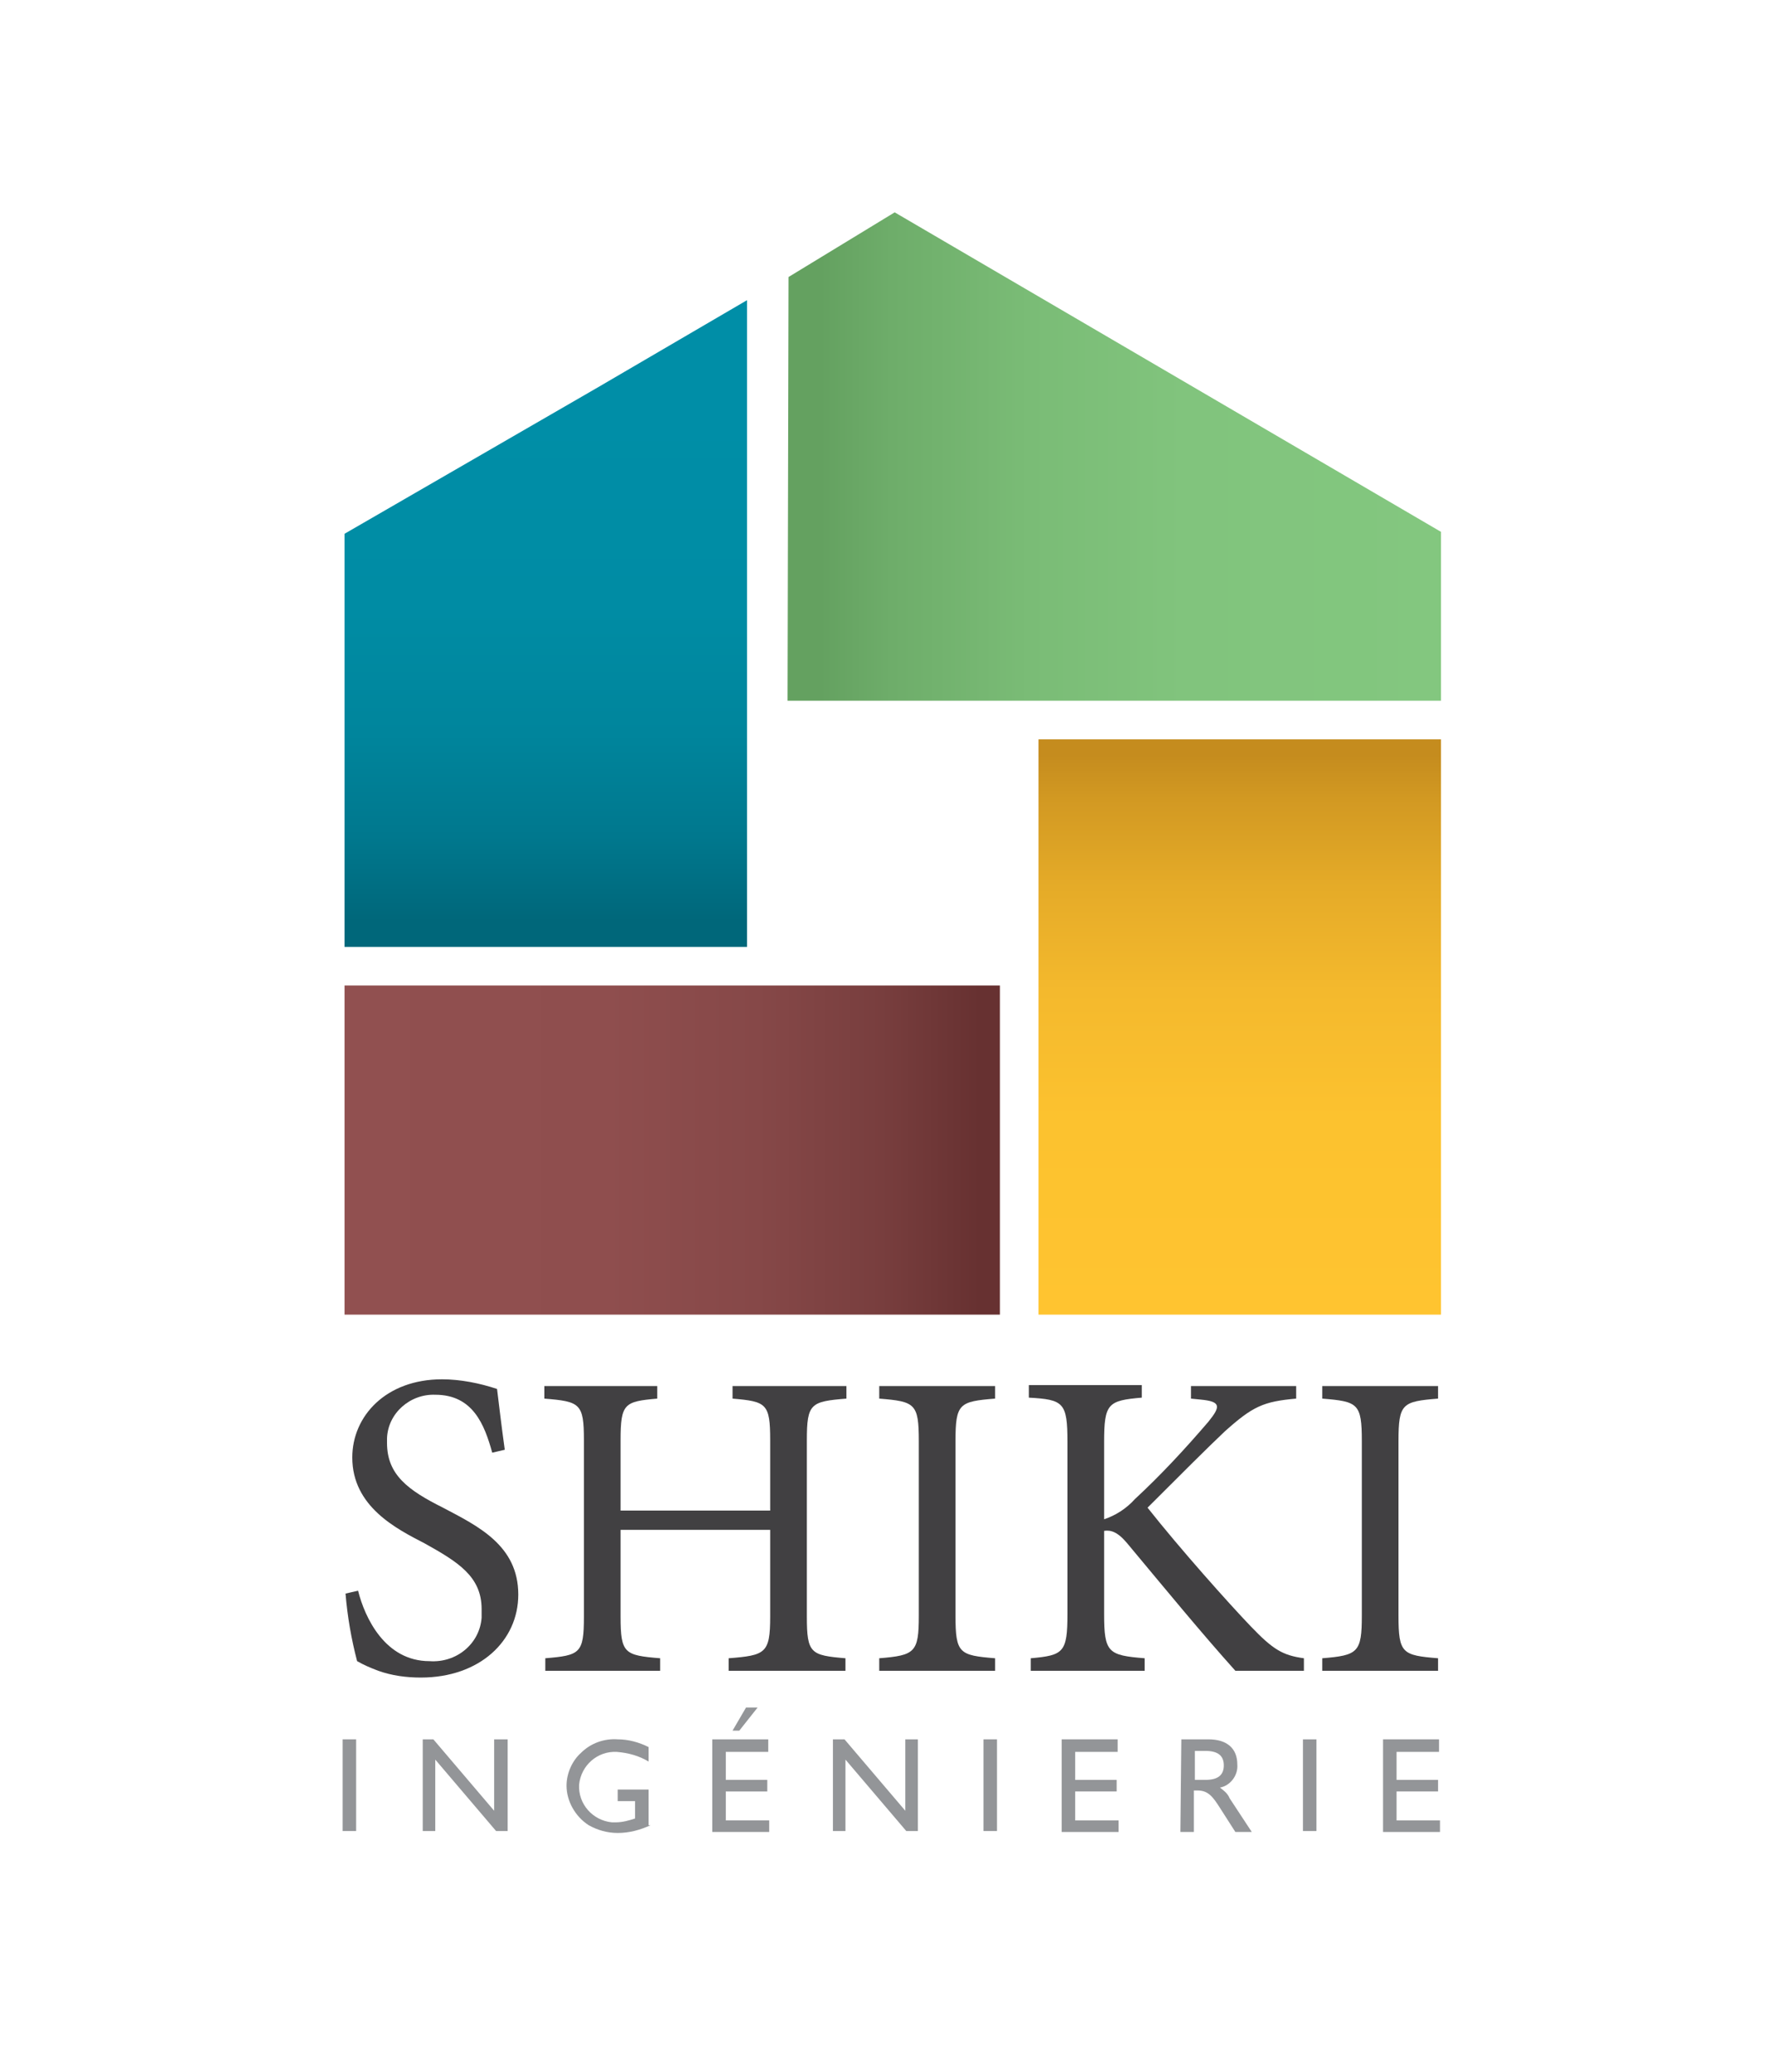 <?xml version="1.0" encoding="utf-8"?>
<!-- Generator: Adobe Illustrator 24.1.1, SVG Export Plug-In . SVG Version: 6.00 Build 0)  -->
<svg version="1.1" id="Calque_1" xmlns="http://www.w3.org/2000/svg" xmlns:xlink="http://www.w3.org/1999/xlink" x="0px" y="0px"
	 viewBox="0 0 183.6 214.7" style="enable-background:new 0 0 183.6 214.7;" xml:space="preserve">
<style type="text/css">
	.st0{fill:#414042;}
	.st1{fill:#939598;}
	.st2{fill:url(#vert_1_);}
	.st3{fill:url(#bleu_1_);}
	.st4{fill:url(#jaune_1_);}
	.st5{fill:url(#rouge_1_);}
</style>
<path class="st0" d="M51,150.5c-0.8-2.9-2-6-5.9-6c-2.6-0.1-4.9,1.9-5,4.5c0,0.2,0,0.3,0,0.5c0,3.3,2.2,4.9,5.8,6.7
	c3.6,1.9,7.8,3.9,7.8,9c0,4.8-4,8.6-10.1,8.6c-1.5,0-3-0.2-4.4-0.7c-0.8-0.3-1.5-0.6-2.2-1c-0.6-2.3-1-4.6-1.2-7l1.3-0.3
	c0.7,2.8,2.8,7.3,7.4,7.3c2.8,0.2,5.2-1.8,5.4-4.5c0-0.3,0-0.6,0-0.9c0-3.4-2.5-4.9-5.9-6.8c-2.9-1.5-7.5-3.8-7.5-8.9
	c0-4.3,3.5-8.1,9.3-8.1c1.9,0,3.9,0.4,5.7,1c0.2,1.6,0.4,3.4,0.8,6.3L51,150.5z"/>
<path class="st0" d="M87.7,144.9c-3.7,0.3-4.1,0.5-4.1,4.3v18.3c0,3.8,0.4,4,4,4.3v1.3H75.5v-1.3c3.8-0.3,4.3-0.5,4.3-4.3v-9H64.3v9
	c0,3.8,0.4,4,4.1,4.3v1.3H56.5v-1.3c3.6-0.3,4-0.5,4-4.3v-18.3c0-3.8-0.4-4-4.1-4.3v-1.3h11.7v1.3c-3.4,0.3-3.8,0.5-3.8,4.3v7.3
	h15.5v-7.3c0-3.8-0.4-4-3.9-4.3v-1.3h11.8V144.9z"/>
<path class="st0" d="M91.1,173.1v-1.3c3.7-0.3,4.1-0.6,4.1-4.4v-18.1c0-3.9-0.4-4.1-4.1-4.4v-1.3h12v1.3c-3.7,0.3-4.1,0.5-4.1,4.4
	v18.1c0,3.9,0.4,4.1,4.1,4.4v1.3L91.1,173.1z"/>
<path class="st0" d="M128,173.1c-3.5-3.9-7.2-8.4-11.2-13.2c-1-1.2-1.7-1.4-2.4-1.3v8.6c0,4,0.4,4.3,4.2,4.6v1.3h-11.8v-1.3
	c3.4-0.3,3.8-0.6,3.8-4.6v-17.8c0-4.1-0.4-4.4-4-4.6v-1.3h11.7v1.3c-3.5,0.3-3.9,0.6-3.9,4.6v8c1.2-0.4,2.3-1.1,3.2-2.1
	c2.7-2.5,5.2-5.2,7.6-8c1.3-1.6,1.3-2.1-0.8-2.3l-1-0.1v-1.3h10.9v1.3c-3.4,0.3-4.5,0.8-7.4,3.4c-1.7,1.6-4.9,4.8-8,7.9
	c3.4,4.3,8.4,9.9,10.7,12.3s3.3,3,5.5,3.3v1.3L128,173.1z"/>
<path class="st0" d="M137,173.1v-1.3c3.7-0.3,4.1-0.6,4.1-4.4v-18.1c0-3.9-0.4-4.1-4.1-4.4v-1.3h12v1.3c-3.7,0.3-4.1,0.5-4.1,4.4
	v18.1c0,3.9,0.4,4.1,4.1,4.4v1.3L137,173.1z"/>
<path class="st1" d="M35.5,180.2h1.4v9.5h-1.4V180.2z"/>
<path class="st1" d="M43.7,180.2h1.2l6.3,7.4v-7.4h1.4v9.5h-1.2l-6.3-7.4v7.4h-1.3V180.2z"/>
<path class="st1" d="M67.4,189.1c-1.1,0.5-2.2,0.8-3.4,0.8c-1.1,0-2.1-0.3-3-0.8c-1.4-0.9-2.3-2.5-2.3-4.1c0-1.3,0.6-2.6,1.5-3.4
	c1-1,2.4-1.5,3.8-1.4c1.1,0,2.2,0.3,3.2,0.8v1.5c-1-0.6-2.1-0.9-3.3-1c-2-0.1-3.7,1.4-3.9,3.4c-0.1,2,1.4,3.7,3.4,3.9
	c0.1,0,0.2,0,0.4,0c0.7,0,1.4-0.2,2-0.4v-1.8h-1.8v-1.2h3.2V189.1z"/>
<path class="st1" d="M73.9,180.2h5.7v1.3h-4.4v2.9h4.3v1.2h-4.3v3h4.5v1.2h-5.9V180.2z M77.3,176.9h1.2l-1.9,2.4h-0.7L77.3,176.9z"
	/>
<path class="st1" d="M86.3,180.2h1.2l6.3,7.4v-7.4h1.3v9.5h-1.2l-6.3-7.4v7.4h-1.3V180.2z"/>
<path class="st1" d="M101.9,180.2h1.4v9.5h-1.4V180.2z"/>
<path class="st1" d="M110.1,180.2h5.7v1.3h-4.4v2.9h4.3v1.2h-4.3v3h4.5v1.2h-5.9V180.2z"/>
<path class="st1" d="M122.4,180.2h2.8c2,0,3,1,3,2.6c0.1,1.1-0.7,2.2-1.8,2.4c0.4,0.3,0.8,0.6,1,1.1l2.3,3.5H128l-1.6-2.5
	c-0.7-1.1-1.2-1.8-2.3-1.8h-0.4v4.3h-1.4L122.4,180.2z M124.9,184.4c1.3,0,1.9-0.5,1.9-1.5s-0.6-1.5-1.9-1.5h-1.1v3L124.9,184.4z"/>
<path class="st1" d="M135,180.2h1.4v9.5H135V180.2z"/>
<path class="st1" d="M143.3,180.2h5.8v1.3h-4.4v2.9h4.3v1.2h-4.3v3h4.5v1.2h-5.9L143.3,180.2z"/>
<linearGradient id="vert_1_" gradientUnits="userSpaceOnUse" x1="81.562" y1="164.773" x2="149.292" y2="164.773" gradientTransform="matrix(1 0 0 -1 0 212.085)">
	<stop  offset="5.000000e-02" style="stop-color:#64A160"/>
	<stop  offset="0.16" style="stop-color:#6EAD6A"/>
	<stop  offset="0.37" style="stop-color:#7ABC76"/>
	<stop  offset="0.61" style="stop-color:#81C47D"/>
	<stop  offset="1" style="stop-color:#83C77F"/>
</linearGradient>
<polygon id="vert" class="st2" points="149.3,55.1 92.7,22 81.7,28.7 81.6,72.6 107.6,72.6 149.3,72.6 "/>
<linearGradient id="bleu_1_" gradientUnits="userSpaceOnUse" x1="56.587" y1="114.363" x2="56.587" y2="169.953" gradientTransform="matrix(1 0 0 -1 0 212.085)">
	<stop  offset="4.000000e-02" style="stop-color:#00677A"/>
	<stop  offset="0.2" style="stop-color:#00788E"/>
	<stop  offset="0.39" style="stop-color:#00859C"/>
	<stop  offset="0.62" style="stop-color:#008CA4"/>
	<stop  offset="1" style="stop-color:#008EA7"/>
</linearGradient>
<polygon id="bleu" class="st3" points="62,40.1 35.7,55.3 35.7,98.1 77.4,98.1 77.4,72.6 77.4,31.1 "/>
<linearGradient id="jaune_1_" gradientUnits="userSpaceOnUse" x1="128.437" y1="135.043" x2="128.437" y2="75.453" gradientTransform="matrix(1 0 0 -1 0 212.085)">
	<stop  offset="2.000000e-02" style="stop-color:#C58C1E"/>
	<stop  offset="9.000000e-02" style="stop-color:#D19822"/>
	<stop  offset="0.25" style="stop-color:#E5AB28"/>
	<stop  offset="0.43" style="stop-color:#F4B92D"/>
	<stop  offset="0.65" style="stop-color:#FCC22F"/>
	<stop  offset="1" style="stop-color:#FFC430"/>
</linearGradient>
<polygon id="jaune" class="st4" points="107.6,76.6 107.6,102.1 107.6,136.2 117.3,136.2 149.3,136.2 149.3,76.6 "/>
<linearGradient id="rouge_1_" gradientUnits="userSpaceOnUse" x1="35.732" y1="92.933" x2="103.582" y2="92.933" gradientTransform="matrix(1 0 0 -1 0 212.085)">
	<stop  offset="0" style="stop-color:#915050"/>
	<stop  offset="0.4" style="stop-color:#8F4E4E"/>
	<stop  offset="0.63" style="stop-color:#864848"/>
	<stop  offset="0.82" style="stop-color:#783E3E"/>
	<stop  offset="0.97" style="stop-color:#673131"/>
</linearGradient>
<polygon id="rouge" class="st5" points="77.4,102.1 35.7,102.1 35.7,136.2 77.4,136.2 103.6,136.2 103.6,102.1 "/>
</svg>

